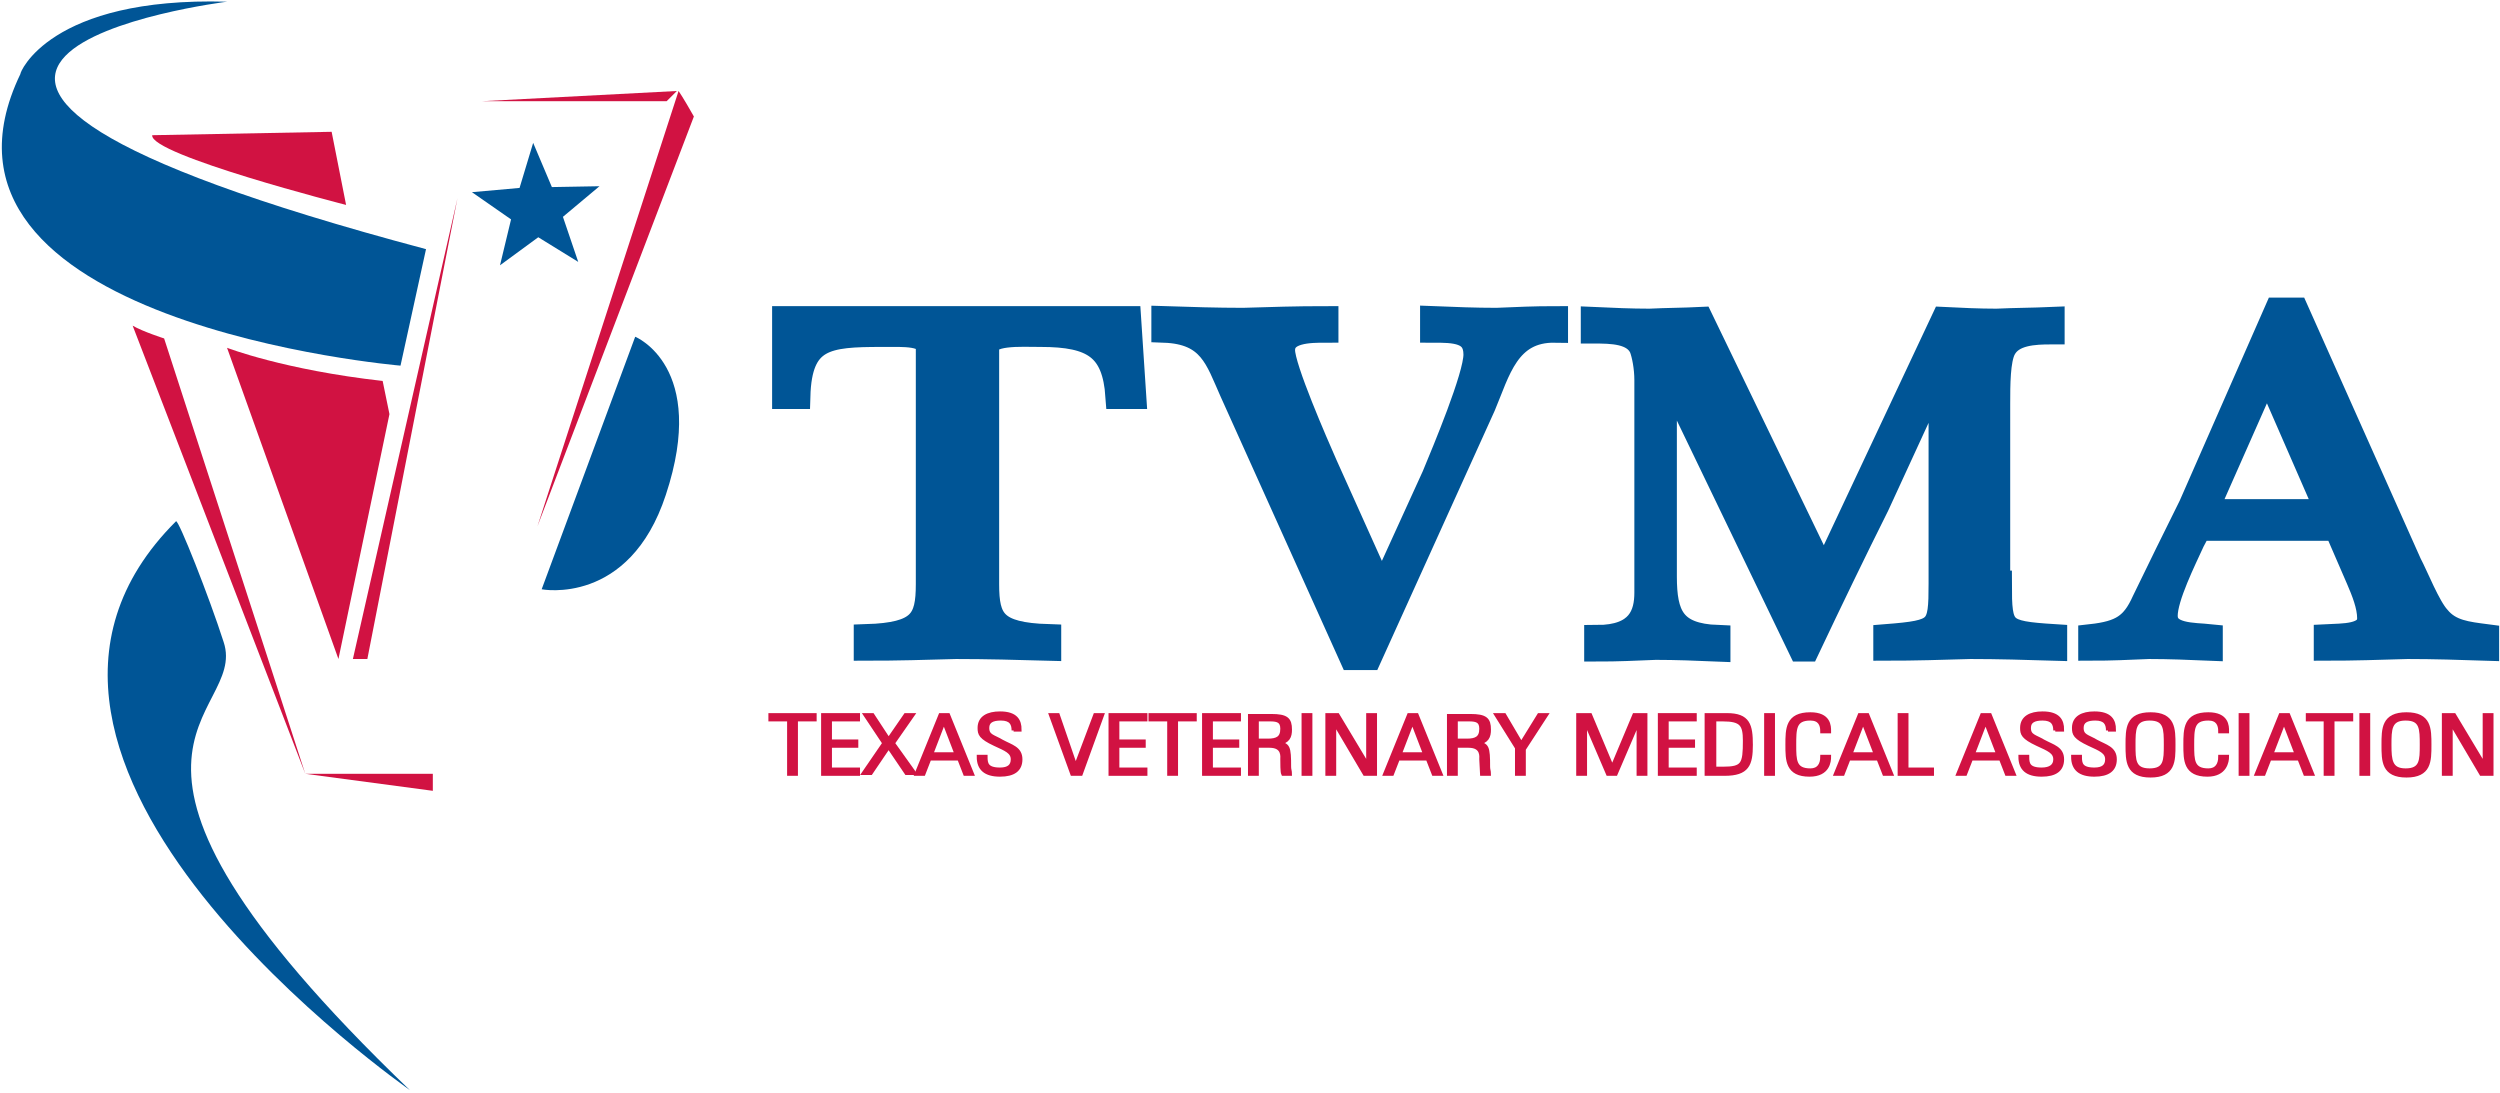 <?xml version="1.0" encoding="utf-8"?>
<!-- Generator: Adobe Illustrator 22.0.0, SVG Export Plug-In . SVG Version: 6.00 Build 0)  -->
<svg version="1.1" id="Layer_1" xmlns="http://www.w3.org/2000/svg" xmlns:xlink="http://www.w3.org/1999/xlink" x="0px" y="0px"
	 viewBox="0 0 294 128.5" style="enable-background:new 0 0 294 128.5;" xml:space="preserve">
<style type="text/css">
	.st0{fill:#D11242;stroke:#D11242;stroke-width:0.474;}
	.st1{fill:#005596;}
	.st2{fill:#D11242;}
	.st3{fill:#005596;stroke:#005596;stroke-width:3;}
</style>
<g>
	<g>
		<g>
			<path class="st0" d="M92.8,84.6h-2.2v-0.5h5.2v0.5h-2.2V91h-0.8V84.6z"/>
			<path class="st0" d="M100.9,84.1v0.5h-3.3v2.6h3.1v0.5h-3.1v2.8h3.3V91h-4.1v-6.9H100.9z"/>
			<path class="st0" d="M102.6,84.1l1.9,2.9l2-2.9h0.8l-2.3,3.3l2.5,3.5h-0.9l-2.1-3.1l-2.1,3.1h-0.8l2.4-3.5l-2.2-3.3H102.6z"/>
			<path class="st0" d="M109.5,88.7l1.5-3.9h0l1.5,3.9H109.5z M110.6,84.1l-2.8,6.9h0.8l0.7-1.8h3.5l0.7,1.8h0.8l-2.8-6.9H110.6z"/>
			<path class="st0" d="M119.2,85.9c0-0.8-0.3-1.4-1.5-1.4c-1,0-1.6,0.3-1.6,1.1c0,1,0.7,1,1.7,1.6c1.1,0.6,2.2,0.8,2.2,2.1
				c0,1.2-0.8,1.8-2.4,1.8c-1.7,0-2.5-0.7-2.5-2.1h0.8c0,0.8,0.1,1.5,1.7,1.5c1,0,1.5-0.4,1.5-1.2c0-0.9-0.8-1.2-2.1-1.8
				c-1.7-0.8-1.8-1.2-1.8-1.9c0-1.2,1-1.7,2.4-1.7c1.9,0,2.3,0.9,2.3,1.9H119.2z"/>
			<path class="st0" d="M128.8,84.1h0.8l-2.5,6.9h-1l-2.5-6.9h0.8l2.1,6.1h0L128.8,84.1z"/>
			<path class="st0" d="M134.7,84.1v0.5h-3.3v2.6h3.1v0.5h-3.1v2.8h3.3V91h-4.1v-6.9H134.7z"/>
			<path class="st0" d="M137.5,84.6h-2.2v-0.5h5.2v0.5h-2.2V91h-0.8V84.6z"/>
			<path class="st0" d="M145.7,84.1v0.5h-3.3v2.6h3.1v0.5h-3.1v2.8h3.3V91h-4.1v-6.9H145.7z"/>
			<path class="st0" d="M147.8,84.6h1.6c0.9,0,1.4,0.2,1.4,1.1c0,1.1-0.6,1.4-1.7,1.4h-1.3V84.6z M149.3,87.7c1.7,0,1.5,1.3,1.5,1.6
				c0,0.4,0,1.5,0.1,1.7h0.8c0-0.3-0.1-0.5-0.1-0.8c0-2.4-0.1-2.6-1.3-2.8v0c1.2-0.2,1.4-0.8,1.4-1.6c0-1.2-0.4-1.6-2.2-1.6H147V91
				h0.8v-3.3H149.3z"/>
			<path class="st0" d="M154.1,84.1V91h-0.8v-6.9H154.1z"/>
			<path class="st0" d="M156.1,91v-6.9h1.2l3.6,6l0,0v-6h0.8V91h-1.2l-3.6-6.1l0,0V91H156.1z"/>
			<path class="st0" d="M164.6,88.7l1.5-3.9h0l1.5,3.9H164.6z M165.7,84.1l-2.8,6.9h0.8l0.7-1.8h3.5l0.7,1.8h0.8l-2.8-6.9H165.7z"/>
			<path class="st0" d="M171.2,84.6h1.6c0.9,0,1.4,0.2,1.4,1.1c0,1.1-0.6,1.4-1.7,1.4h-1.3V84.6z M172.7,87.7c1.7,0,1.5,1.3,1.5,1.6
				c0,0.4,0.1,1.5,0.1,1.7h0.8c0-0.3-0.1-0.5-0.1-0.8c0-2.4-0.1-2.6-1.3-2.8v0c1.2-0.2,1.4-0.8,1.4-1.6c0-1.2-0.4-1.6-2.2-1.6h-2.5
				V91h0.8v-3.3H172.7z"/>
			<path class="st0" d="M178.5,88.1l-2.5-4h0.9l2,3.4l2.1-3.4h0.8l-2.6,4V91h-0.8V88.1z"/>
			<path class="st0" d="M185.6,91v-6.9h1.4l2.6,6.2h0l2.6-6.2h1.3V91h-0.8v-6.3h0L190,91h-0.9l-2.7-6.3h0V91H185.6z"/>
			<path class="st0" d="M199.3,84.1v0.5h-3.3v2.6h3.1v0.5h-3.1v2.8h3.3V91h-4.1v-6.9H199.3z"/>
			<path class="st0" d="M201.6,84.6h1c2.2,0,2.6,0.6,2.6,2.5c0,2.8-0.2,3.3-2.6,3.3h-1V84.6z M200.8,91h2c2.7,0,3.1-1.1,3.1-3.4
				c0-2.3-0.3-3.5-2.8-3.5h-2.4V91z"/>
			<path class="st0" d="M208.5,84.1V91h-0.8v-6.9H208.5z"/>
			<path class="st0" d="M210.2,87.6c0-1.9,0-3.6,2.7-3.6c2.2,0,2.2,1.4,2.2,2h-0.8c0-0.8-0.3-1.5-1.4-1.5c-1.9,0-1.9,1.2-1.9,3.1
				c0,1.8,0,3,1.9,3c1,0,1.4-0.7,1.4-1.6h0.8c0,0.5-0.1,2.1-2.3,2.1C210.2,91.1,210.2,89.4,210.2,87.6z"/>
			<path class="st0" d="M217.6,88.7l1.5-3.9h0l1.5,3.9H217.6z M218.7,84.1l-2.8,6.9h0.8l0.7-1.8h3.5l0.7,1.8h0.8l-2.8-6.9H218.7z"/>
			<path class="st0" d="M223.4,91v-6.9h0.8v6.4h3V91H223.4z"/>
			<path class="st0" d="M232,88.7l1.5-3.9h0l1.5,3.9H232z M233.1,84.1l-2.8,6.9h0.8l0.7-1.8h3.5L236,91h0.8l-2.8-6.9H233.1z"/>
			<path class="st0" d="M241.7,85.9c0-0.8-0.3-1.4-1.5-1.4c-1,0-1.6,0.3-1.6,1.1c0,1,0.7,1,1.7,1.6c1.1,0.6,2.2,0.8,2.2,2.1
				c0,1.2-0.8,1.8-2.4,1.8c-1.7,0-2.5-0.7-2.5-2.1h0.8c0,0.8,0.1,1.5,1.7,1.5c1,0,1.6-0.4,1.6-1.2c0-0.9-0.8-1.2-2.1-1.8
				c-1.7-0.8-1.8-1.2-1.8-1.9c0-1.2,1-1.7,2.4-1.7c1.9,0,2.3,0.9,2.3,1.9H241.7z"/>
			<path class="st0" d="M247.9,85.9c0-0.8-0.3-1.4-1.5-1.4c-1,0-1.6,0.3-1.6,1.1c0,1,0.7,1,1.7,1.6c1.1,0.6,2.2,0.8,2.2,2.1
				c0,1.2-0.8,1.8-2.4,1.8c-1.7,0-2.5-0.7-2.5-2.1h0.8c0,0.8,0.1,1.5,1.7,1.5c1,0,1.5-0.4,1.5-1.2c0-0.9-0.8-1.2-2.1-1.8
				c-1.7-0.8-1.8-1.2-1.8-1.9c0-1.2,1-1.7,2.4-1.7c1.9,0,2.3,0.9,2.3,1.9H247.9z"/>
			<path class="st0" d="M250.9,87.6c0-1.8,0-3.1,1.9-3.1s1.9,1.2,1.9,3.1c0,1.8,0,3-1.9,3S250.9,89.4,250.9,87.6z M250.2,87.6
				c0,1.9,0,3.6,2.7,3.6c2.7,0,2.7-1.7,2.7-3.6c0-1.9,0-3.6-2.7-3.6C250.2,84,250.2,85.7,250.2,87.6z"/>
			<path class="st0" d="M257,87.6c0-1.9,0-3.6,2.7-3.6c2.2,0,2.2,1.4,2.2,2h-0.8c0-0.8-0.3-1.5-1.4-1.5c-1.9,0-1.9,1.2-1.9,3.1
				c0,1.8,0,3,1.9,3c1,0,1.4-0.7,1.4-1.6h0.8c0,0.5-0.2,2.1-2.3,2.1C257,91.1,257,89.4,257,87.6z"/>
			<path class="st0" d="M264.3,84.1V91h-0.8v-6.9H264.3z"/>
			<path class="st0" d="M267.1,88.7l1.5-3.9h0l1.5,3.9H267.1z M268.2,84.1l-2.8,6.9h0.8l0.7-1.8h3.5l0.7,1.8h0.8l-2.8-6.9H268.2z"/>
			<path class="st0" d="M273.6,84.6h-2.2v-0.5h5.1v0.5h-2.2V91h-0.8V84.6z"/>
			<path class="st0" d="M278.5,84.1V91h-0.8v-6.9H278.5z"/>
			<path class="st0" d="M281,87.6c0-1.8,0-3.1,1.9-3.1c1.9,0,1.9,1.2,1.9,3.1c0,1.8,0,3-1.9,3C281.1,90.6,281,89.4,281,87.6z
				 M280.3,87.6c0,1.9,0,3.6,2.7,3.6c2.7,0,2.7-1.7,2.7-3.6c0-1.9,0-3.6-2.7-3.6C280.3,84,280.3,85.7,280.3,87.6z"/>
			<path class="st0" d="M287.4,91v-6.9h1.2l3.6,6l0,0v-6h0.8V91h-1.2l-3.6-6.1l0,0V91H287.4z"/>
		</g>
		<g>
			<path class="st1" d="M74.7,39.6l-11,29.7c0,0,10.3,2,14.6-11.1C83.3,43.1,74.7,39.6,74.7,39.6z"/>
			<path class="st2" d="M26.7,40.9c0,0,6.7,2.6,18.3,3.9l0.8,3.9l-6,28.8L26.7,40.9z"/>
			<path class="st1" d="M20.7,61.3c0.3-0.2,3.9,8.9,5.6,14.2c3,9-20.5,12,21.9,52.7C48.3,128.2-7.7,89.6,20.7,61.3z"/>
			<path class="st2" d="M39,15.5l1.7,8.6c0,0-23.1-5.9-22.8-8.2L39,15.5z"/>
			<polygon class="st1" points="61.1,22.1 62.7,16.8 64.9,22 70.5,21.9 66.2,25.5 68,30.8 63.3,27.9 58.8,31.2 60.1,25.8 55.5,22.6 
							"/>
			<path class="st1" d="M26.7,0.2c0,0-58.5,7.3,23.4,29.1l-3,13.7c0,0-58.8-5-44.7-34.3C2.3,8.6,5.8-0.4,26.7,0.2z"/>
			<path class="st2" d="M15.6,38.3L35.9,91L19.3,39.8C19.3,39.8,16.8,39,15.6,38.3z"/>
			<polygon class="st2" points="35.9,91 50.9,91 50.9,93 			"/>
			<polygon class="st2" points="56.7,11.9 78.4,11.9 79.6,10.7 			"/>
			<path class="st2" d="M81.6,13.7L63.2,61.9l16.6-51.2C79.8,10.7,80.3,11.4,81.6,13.7z"/>
			<polygon class="st2" points="41.5,77.5 53.8,23.3 43.2,77.5 			"/>
		</g>
	</g>
	<g>
		<path class="st3" d="M133.3,46.6h-1.8c-0.4-5.7-2.9-7.3-9.1-7.3c-2.4,0-6.4-0.3-6.4,1.6v27.8c0,4.3,0.9,6,7.3,6.2v1.3
			c-3.6-0.1-7.3-0.2-10.9-0.2c-3.5,0.1-6.9,0.2-10.5,0.2v-1.3c6.4-0.2,7.3-1.9,7.3-6.2V40.9c0-1.8-2.9-1.6-5.5-1.6
			c-6.5,0-9.7,0.3-9.9,7.3h-1.5v-9.1h40.4L133.3,46.6z"/>
		<path class="st3" d="M144.9,46c-1.7-3.8-2.5-7-8-7.2v-1.3c3.1,0.1,6.2,0.2,9.3,0.2c3.2-0.1,6.4-0.2,9.7-0.2v1.3
			c-1.9,0-5.1,0-5.1,2.4c0,2.1,3.9,11,5,13.5l6.7,14.9l6.2-13.6c1.2-2.9,4.9-11.7,4.9-14.3c0-2.9-2.6-2.9-5.1-2.9v-1.3
			c2.5,0.1,5,0.2,7.5,0.2c2.3-0.1,4.6-0.2,6.9-0.2v1.3c-5.7-0.1-6.8,4.9-8.5,8.9L161,77.3h-2L144.9,46z"/>
		<path class="st3" d="M235.1,68.6c0,5.6,0.2,5.9,6.5,6.3v1.3c-3.4-0.1-6.6-0.2-9.9-0.2c-3.3,0.1-6.6,0.2-9.9,0.2v-1.3
			c6.3-0.5,6.5-0.8,6.5-6.3V43.1h-0.1l-7.5,16.3c-2.8,5.6-5.5,11.2-8.2,16.9h-0.7l-16-33.2h-0.1v24.7c0,4.6,1,7,6.3,7.2v1.3
			c-2.4-0.1-4.9-0.2-7.3-0.2c-2.3,0.1-4.6,0.2-6.9,0.2v-1.3c5,0,5.9-2.7,5.9-5.3v-25c0-1.5-0.3-3-0.6-3.8c-0.9-2-3.6-2-5.7-2v-1.3
			c2.2,0.1,4.4,0.2,6.6,0.2c2-0.1,4-0.1,6-0.2l14.5,30l14.1-30c2,0.1,4.1,0.2,6.2,0.2c2.1-0.1,4.2-0.1,6.5-0.2v1.4
			c-2.1,0-4.7,0.1-5.7,2c-0.7,1.3-0.7,4.3-0.7,6.5V68.6z"/>
		<path class="st3" d="M257.8,63.6c-1,2.2-3.2,6.6-3.2,8.8c0,2.5,3.4,2.3,5.3,2.5l0,1.3c-2.4-0.1-4.8-0.2-7.2-0.2
			c-2.3,0.1-4.5,0.2-6.8,0.2v-1.3c3.6-0.4,5-1.3,6.3-4.2c1.8-3.7,3.6-7.4,5.5-11.2l10.1-23h2.2l13.3,29.8c0.8,1.5,2.2,5.1,3.4,6.4
			c1.4,1.7,3.4,1.9,5.7,2.2v1.3c-3.1-0.1-6.2-0.2-9.3-0.2c-3.2,0.1-6.4,0.2-9.5,0.2v-1.3c1.8-0.1,5.1,0.1,5.1-2.2
			c0-1.5-0.7-3.2-1.3-4.6l-2.6-6h-16.2L257.8,63.6z M273.8,60.2l-7.2-16.5l-7.3,16.5H273.8z"/>
	</g>
</g>
</svg>
